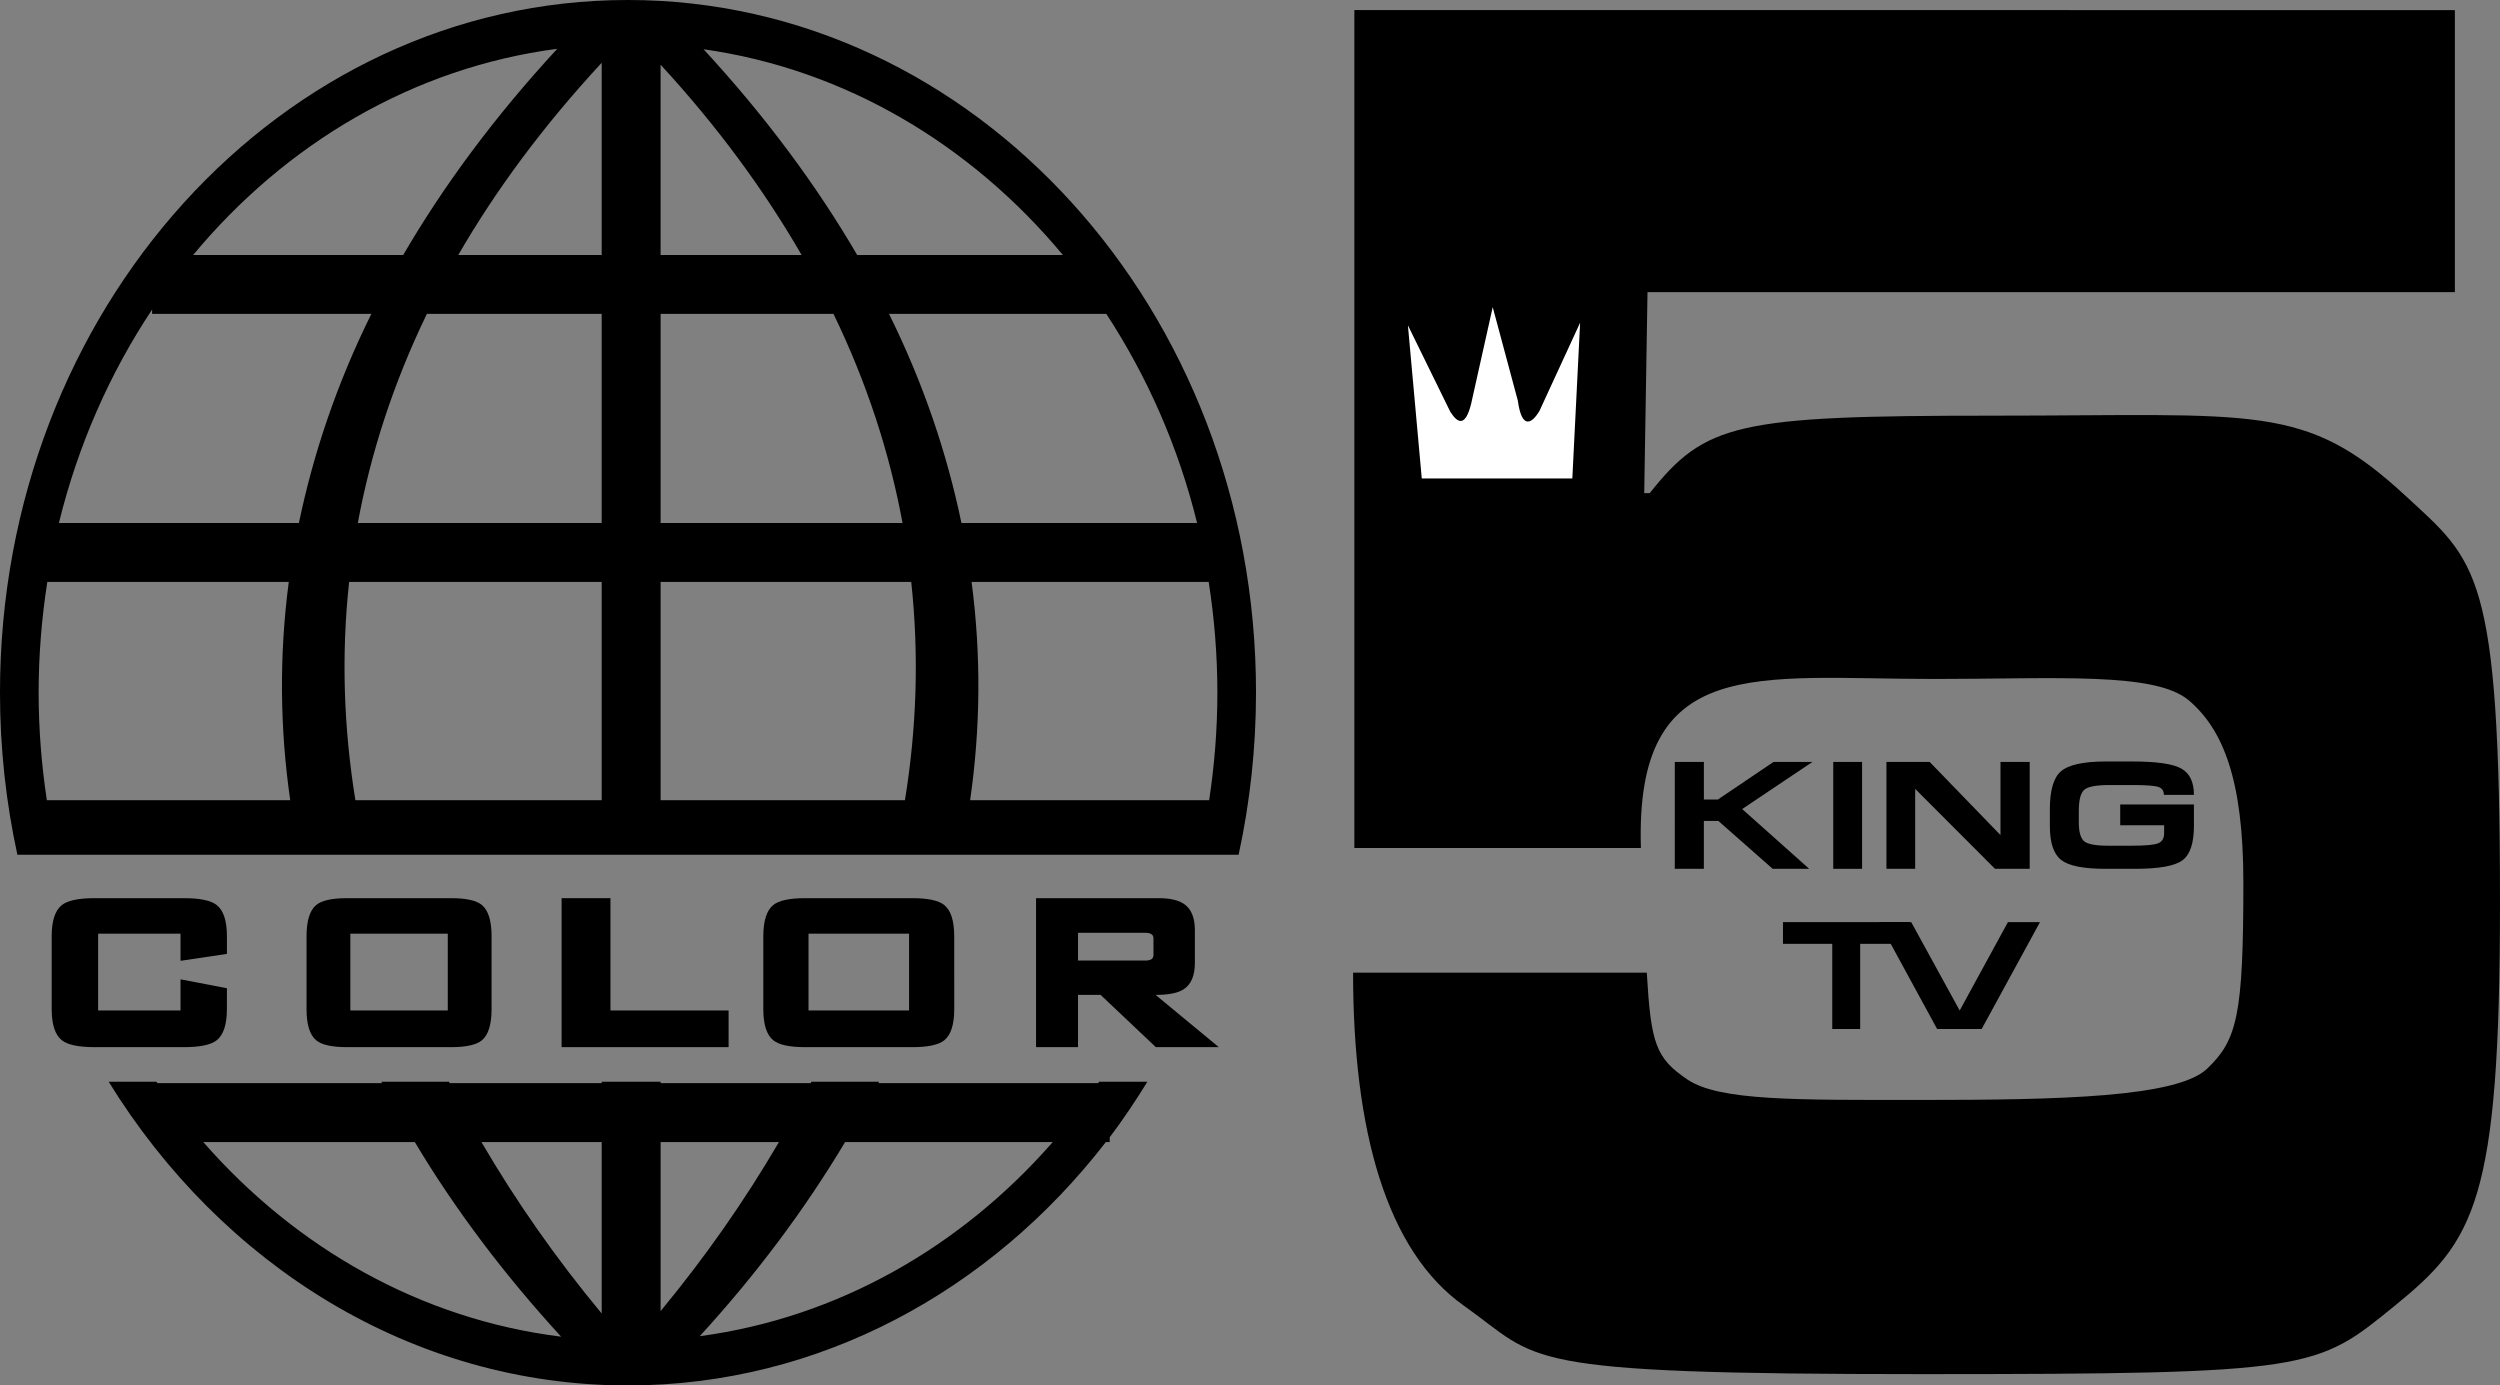 <?xml version="1.0" encoding="UTF-8" standalone="no"?>
<!-- Created with Inkscape (http://www.inkscape.org/) -->

<svg xmlns:dc="http://purl.org/dc/elements/1.1/" xmlns:cc="http://creativecommons.org/ns#" xmlns:rdf="http://www.w3.org/1999/02/22-rdf-syntax-ns#" xmlns:svg="http://www.w3.org/2000/svg" xmlns="http://www.w3.org/2000/svg" xmlns:sodipodi="http://sodipodi.sourceforge.net/DTD/sodipodi-0.dtd" xmlns:inkscape="http://www.inkscape.org/namespaces/inkscape" id="svg2985" version="1.1" inkscape:version="0.48.5 r10040" width="161.782" height="89.656" sodipodi:docname="KING-5-News67.svg">
  <rect width="100%" height="100%" fill="#808080" stroke="none"/>
  <defs id="defs2989">
    <inkscape:perspective sodipodi:type="inkscape:persp3d" inkscape:vp_x="0 : 49.5 : 1" inkscape:vp_y="0 : 1000 : 0" inkscape:vp_z="169 : 49.5 : 1" inkscape:persp3d-origin="84.5 : 33 : 1" id="perspective3077" />
  </defs>
  <sodipodi:namedview pagecolor="#ffffff" bordercolor="#666666" borderopacity="1" objecttolerance="10" gridtolerance="10" guidetolerance="10" inkscape:pageopacity="0" inkscape:pageshadow="2" inkscape:window-width="1366" inkscape:window-height="706" id="namedview2987" showgrid="false" inkscape:zoom="2.2324705" inkscape:cx="97.688581" inkscape:cy="65.023768" inkscape:window-x="-8" inkscape:window-y="-8" inkscape:window-maximized="1" inkscape:current-layer="svg2985" fit-margin-top="0" fit-margin-left="0" fit-margin-right="0" fit-margin-bottom="0" />
  <g id="g3294" transform="translate(-4.188,-7.062)">
    <path id="path3071" d="m 44.812,7.062 c -22.439,0 -40.625,20.055 -40.625,44.812 0,3.614 0.393,7.133 1.125,10.5 l 79.031,0 c 0.731,-3.367 1.125,-6.888 1.125,-10.5 0,-24.757 -18.217,-44.812 -40.656,-44.812 z M 40.25,10.219 c -4.059,4.397 -7.354,8.856 -9.969,13.344 l -13.594,0 C 22.691,16.336 30.946,11.439 40.25,10.219 z M 49.719,10.25 c 9.167,1.294 17.313,6.175 23.25,13.312 l -13.312,0 C 57.051,19.091 53.758,14.631 49.719,10.25 z m -6.594,0.875 0,12.438 -9.281,0 C 36.268,19.367 39.351,15.2 43.125,11.125 z m 3.812,0.125 c 3.718,4.032 6.727,8.163 9.125,12.312 l -9.125,0 0,-12.312 z m -32.906,15.844 0,0.281 14.188,0 c -2.233,4.508 -3.753,9.035 -4.688,13.531 L 8,40.906 c 1.236,-5.042 3.304,-9.712 6.031,-13.812 z m 17.781,0.281 11.312,0 0,13.531 -15.781,0 C 28.181,36.388 29.634,31.876 31.812,27.375 z m 15.125,0 11.188,0 c 2.178,4.5 3.632,9.013 4.469,13.531 l -15.656,0 0,-13.531 z m 14.781,0 14.062,0 c 2.639,4.032 4.665,8.604 5.875,13.531 l -15.25,0 C 65.471,36.41 63.951,31.883 61.719,27.375 z M 7.25,44.719 l 15.625,0 c -0.627,4.77 -0.575,9.49 0.094,14.125 l -15.75,0 C 6.876,56.581 6.688,54.245 6.688,51.875 c 0,-2.436 0.201,-4.834 0.562,-7.156 z m 19.531,0 16.344,0 0,14.125 -15.938,0 c -0.753,-4.644 -0.923,-9.361 -0.406,-14.125 z m 20.156,0 16.219,0 c 0.517,4.764 0.347,9.481 -0.406,14.125 l -15.812,0 0,-14.125 z m 20.125,0 15.344,0 c 0.362,2.323 0.562,4.72 0.562,7.156 0,2.37 -0.188,4.706 -0.531,6.969 l -15.469,0 c 0.668,-4.635 0.721,-9.355 0.094,-14.125 z" style="fill:black;fill-opacity:1;fill-rule:evenodd;stroke:none" inkscape:connector-curvature="0" />
    <path id="path3067" d="m 11.219,77.062 c 7.31,11.854 19.622,19.656 33.594,19.656 12.381,0 23.478,-6.11 30.938,-15.75 l 0.25,0 0,-0.312 c 0.87,-1.146 1.673,-2.355 2.438,-3.594 l -3.125,0 c -0.021,0.031 -0.041,0.063 -0.062,0.094 l -14.219,0 c 0.015,-0.029 0.016,-0.065 0.031,-0.094 l -4.375,0 c -0.015,0.029 -0.016,0.065 -0.031,0.094 l -9.719,0 0,-0.094 -3.812,0 0,0.094 -9.844,0 C 33.266,77.127 33.265,77.092 33.25,77.062 l -4.375,0 c 0.015,0.029 0.016,0.065 0.031,0.094 l -14.531,0 C 14.354,77.125 14.334,77.094 14.312,77.062 l -3.094,0 z m 6.125,3.906 13.688,0 C 33.666,85.38 36.858,89.59 40.5,93.562 31.432,92.44 23.342,87.832 17.344,80.969 z m 18,0 7.781,0 0,11.094 C 40.208,88.552 37.597,84.83 35.344,80.969 z m 11.594,0 7.656,0 c -2.22,3.805 -4.79,7.473 -7.656,10.938 l 0,-10.938 z m 11.938,0 13.438,0 c -5.93,6.782 -13.908,11.367 -22.844,12.562 3.628,-3.962 6.779,-8.164 9.406,-12.562 z" style="fill:black;fill-opacity:1;fill-rule:evenodd;stroke:none" inkscape:connector-curvature="0" />
    <path inkscape:connector-curvature="0" id="path3097" style="font-size:34.95px;font-style:normal;font-weight:bold;text-align:start;text-anchor:start;fill:black;font-family:BankGothicLH" d="m 18.871,72.36 c -1.3e-5,0.996 -0.219,1.669 -0.657,2.018 -0.375,0.299 -1.083,0.448 -2.122,0.448 l -5.783,0 c -1.039,0 -1.746,-0.149 -2.122,-0.448 C 7.75,74.029 7.532,73.356 7.532,72.36 l 0,-4.709 c -1.8e-6,-0.996 0.219,-1.669 0.657,-2.018 0.375,-0.299 1.083,-0.448 2.122,-0.448 l 5.783,0 c 1.039,9e-6 1.746,0.149 2.122,0.448 0.438,0.349 0.657,1.022 0.657,2.018 l 0,1.14 -3.003,0.448 0,-1.756 -5.332,0 0,4.97 5.332,0 0,-2.017 3.003,0.579 z" />
    <path inkscape:connector-curvature="0" id="path3099" style="font-size:34.95px;font-style:normal;font-weight:bold;text-align:start;text-anchor:start;fill:black;font-family:BankGothicLH" d="m 35.999,72.36 c -1.4e-5,0.996 -0.207,1.669 -0.62,2.018 -0.354,0.299 -1.021,0.448 -2.002,0.448 l -6.731,0 c -0.98,0 -1.647,-0.149 -2.002,-0.448 -0.413,-0.349 -0.619,-1.022 -0.619,-2.018 l 0,-4.709 c -2e-6,-0.996 0.206,-1.669 0.619,-2.018 0.354,-0.299 1.021,-0.448 2.002,-0.448 l 6.731,0 c 0.98,9e-6 1.647,0.149 2.002,0.448 0.413,0.349 0.62,1.022 0.62,2.018 z m -2.834,0.093 0,-4.97 -6.306,0 0,4.97 z" />
    <path inkscape:connector-curvature="0" id="path3101" style="font-size:34.95px;font-style:normal;font-weight:bold;text-align:start;text-anchor:start;fill:black;font-family:BankGothicLH" d="m 51.337,74.826 -10.806,0 0,-9.641 3.161,0 0,7.268 7.645,0 z" />
    <path inkscape:connector-curvature="0" id="path3103" style="font-size:34.95px;font-style:normal;font-weight:bold;text-align:start;text-anchor:start;fill:black;font-family:BankGothicLH" d="m 65.94,72.36 c -1.5e-5,0.996 -0.213,1.669 -0.64,2.018 -0.366,0.299 -1.054,0.448 -2.065,0.448 l -6.945,0 c -1.011,0 -1.7,-0.149 -2.065,-0.448 C 53.797,74.029 53.584,73.356 53.584,72.36 l 0,-4.709 c -2e-6,-0.996 0.213,-1.669 0.639,-2.018 0.366,-0.299 1.054,-0.448 2.065,-0.448 l 6.945,0 c 1.011,9e-6 1.7,0.149 2.065,0.448 0.427,0.349 0.64,1.022 0.64,2.018 z m -2.924,0.093 0,-4.97 -6.507,0 0,4.97 z" />
    <path inkscape:connector-curvature="0" id="path3105" style="font-size:34.95px;font-style:normal;font-weight:bold;text-align:start;text-anchor:start;fill:black;font-family:BankGothicLH" d="m 83.06,74.826 -4.074,0 -3.575,-3.382 -1.461,0 0,3.382 -2.716,0 0,-9.641 7.941,0 c 0.756,9e-6 1.318,0.137 1.684,0.411 0.435,0.324 0.653,0.878 0.653,1.663 l 0,2.111 c -1.5e-5,0.834 -0.246,1.407 -0.739,1.719 -0.366,0.237 -0.968,0.355 -1.804,0.355 z m -4.228,-5.96 0,-1.084 c -1e-5,-0.236 -0.172,-0.355 -0.516,-0.355 l -4.366,0 0,1.794 4.366,0 c 0.344,6e-6 0.516,-0.118 0.516,-0.355 z" />
    <path sodipodi:nodetypes="cccccccccsscccscccscccc" inkscape:connector-curvature="0" id="path3138" style="font-size:34.95px;font-style:normal;font-weight:bold;text-align:start;text-anchor:start;fill:black;font-family:Eurostile" d="m 163.05,7.716 0,18.25 -52.247,0 -0.213,13.01 0.355,0 c 3.602,-4.533 5.641,-5.015 22.181,-5.015 17.211,8.2e-5 20.209,-0.851 26.749,5.203 4.573,4.234 6.095,4.816 6.095,26.286 -1.4e-4,19.409 -1.658,21.913 -6.776,26.083 -5.119,4.17 -5.288,4.452 -30.618,4.452 -26.582,0 -24.626,-0.873 -29.65,-4.423 C 93.902,88.011 91.75,80.225 91.75,70.004 l 19.006,0 c 0.269,4.584 0.572,5.529 2.634,6.919 2.062,1.39 7.057,1.32 15.114,1.32 8.957,1.2e-5 16.575,-0.165 18.518,-2.026 1.943,-1.86 2.341,-3.455 2.341,-12.051 -6e-5,-6.714 -1.345,-9.918 -3.525,-11.778 -2.18,-1.86 -8.566,-1.388 -16.481,-1.388 -11.517,4.5e-5 -19.374,-1.666 -18.981,10.938 l -18.543,0 0,-54.223 z" />
    <path inkscape:connector-curvature="0" id="path3220" style="font-size:34.95px;font-style:normal;font-weight:bold;text-align:start;text-anchor:start;fill:black;font-family:FederationWide" d="m 112.569,56.369 1.882,0 0,2.431 0.906,0 3.601,-2.431 2.517,0 -4.546,3.049 4.336,3.867 -2.362,0 -3.516,-3.099 -0.937,0 0,3.099 -1.882,0 z" />
    <path inkscape:connector-curvature="0" id="path3222" style="font-size:34.95px;font-style:normal;font-weight:bold;text-align:start;text-anchor:start;fill:black;font-family:FederationWide" d="m 122.822,63.285 0,-6.916 1.866,0 0,6.916 z" />
    <path inkscape:connector-curvature="0" id="path3224" style="font-size:34.95px;font-style:normal;font-weight:bold;text-align:start;text-anchor:start;fill:black;font-family:FederationWide" d="m 126.265,56.369 2.796,0 4.584,4.734 0,-4.734 1.89,0 0,6.916 -2.246,0 -5.165,-5.172 0,5.172 -1.859,0 z" />
    <path inkscape:connector-curvature="0" id="path3226" style="font-size:34.95px;font-style:normal;font-weight:bold;text-align:start;text-anchor:start;fill:black;font-family:FederationWide" d="m 142.159,57.864 -1.471,0 c -0.826,6e-6 -1.361,0.098 -1.607,0.294 -0.245,0.196 -0.368,0.659 -0.368,1.39 l 0,0.727 c 0,0.624 0.115,1.033 0.345,1.226 0.23,0.193 0.745,0.289 1.545,0.289 l 1.541,0 c 0.867,10e-7 1.433,-0.051 1.696,-0.154 0.263,-0.103 0.395,-0.321 0.395,-0.653 l 0,-0.518 -2.842,0 0,-1.345 4.77,0 0,1.385 c 0,1.123 -0.249,1.867 -0.747,2.232 -0.498,0.365 -1.511,0.548 -3.039,0.548 l -1.952,0 c -1.404,0 -2.353,-0.189 -2.846,-0.568 -0.493,-0.379 -0.739,-1.113 -0.739,-2.202 l 0,-1.076 c 0,-1.223 0.235,-2.04 0.705,-2.452 0.49,-0.432 1.466,-0.648 2.927,-0.648 l 1.711,0 c 1.564,7e-6 2.619,0.153 3.163,0.458 0.545,0.306 0.817,0.874 0.817,1.704 l -1.944,0 c -1e-5,-0.266 -0.124,-0.438 -0.372,-0.518 -0.248,-0.08 -0.811,-0.12 -1.688,-0.12 z" />
    <path inkscape:connector-curvature="0" id="path3230" style="font-size:34.95px;font-style:normal;font-weight:bold;text-align:start;text-anchor:start;fill:black;font-family:FederationWide" d="m 127.746,66.735 0,1.405 -3.182,0 0,5.511 -1.805,0 0,-5.511 -3.19,0 0,-1.405 z" />
    <path inkscape:connector-curvature="0" id="path3232" style="font-size:34.95px;font-style:normal;font-weight:bold;text-align:start;text-anchor:start;fill:black;font-family:FederationWide" d="m 127.868,66.735 3.137,5.72 3.122,-5.72 2.074,0 -3.774,6.916 -2.883,0 -3.766,-6.916 z" />
    <path sodipodi:nodetypes="cccccccccc" inkscape:connector-curvature="0" id="path3288" d="m 95.298,28.114 2.744,5.599 c 0.512,0.799 0.98,0.929 1.344,-0.504 l 1.4,-6.271 1.624,6.047 c 0.26,1.903 0.909,1.489 1.4,0.672 l 2.632,-5.711 -0.504,10.079 -9.743,0 z" style="fill:white;stroke:none" />
  </g>
</svg>
